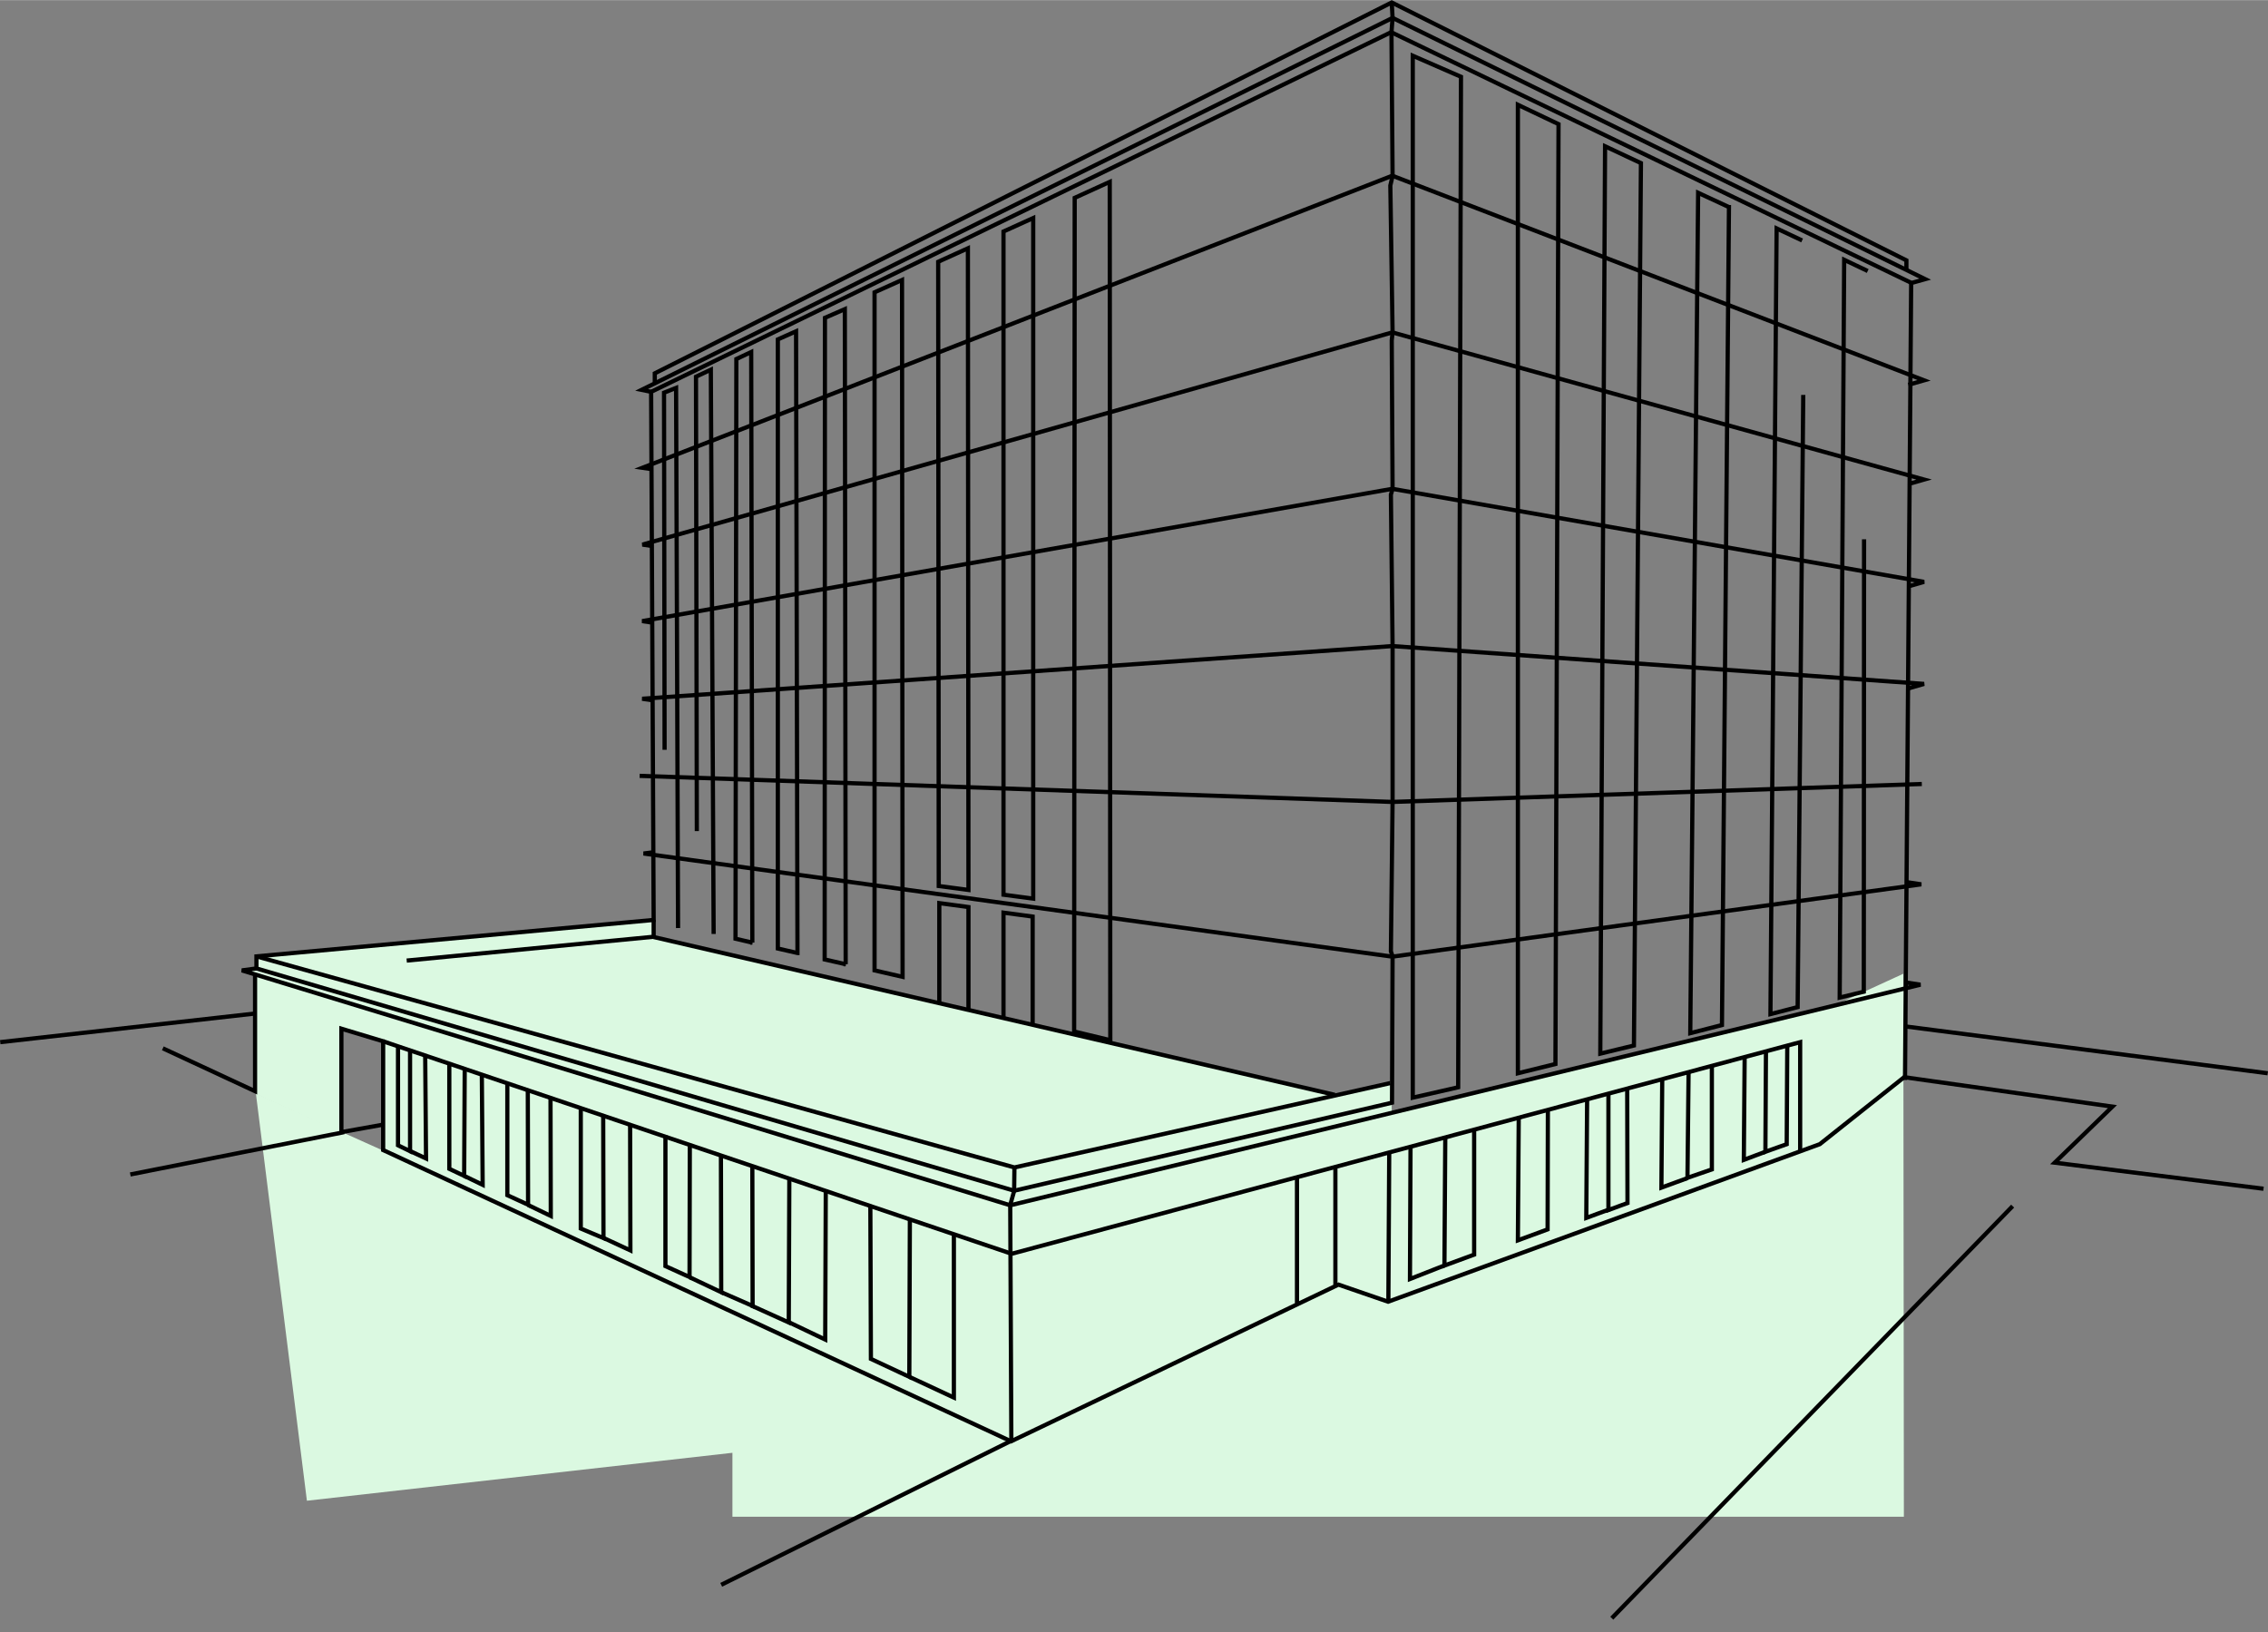 <?xml version="1.0" encoding="UTF-8"?><svg id="a" xmlns="http://www.w3.org/2000/svg" width="809.069" height="582.322" viewBox="0 0 809.08 582.239"><rect x="0" y="0" width="809.08" height="582.239" fill="#808080" stroke="none"/><path d="m233.084,328.239l-141.7,13v4.3l-4.3,1,3.7,1.6.5,42.1,30.4,13.8v-36.9l14.9,4.5v38.8l224.1,103.8,116.8-56,17.7,6.1,152.9-55.7,7.6-4.3-.4-4.9,16.4-10.9,2.8-4.2,4.8-.1.4-31.5-1.3-.2-181.9,44.1-.1-10.7-19.8,4.5-243.5-56.2v-6Z" fill="#dbf9e1" stroke-width="0"/><path d="m375.884,486.439l-14.2-14.6-132.2-37.8-87.9-21.4-50.3-22.6,18.2,145.3,151.8-17.1v22.8h417.9l-.2-193.7-303.1,139.1Z" fill="#dbf9e1" stroke-width="0"/><path d="m680.784,137.239l5.6-1.6-189.7-73-267.5,104.2,3.4.5" fill="none" stroke="#000" stroke-width="1.5"/><path d="m680.784,172.639l5.6-1.6-189.7-52.5-267.5,75.7,3.4.5" fill="none" stroke="#000" stroke-width="1.5"/><path d="m680.784,245.539l5.6-1.6-189.7-13.5-267.6,18.8,3.4.5" fill="none" stroke="#000" stroke-width="1.5"/><path d="m685.584,279.639l-188.9,6.4-268.5-9.3" fill="none" stroke="#000" stroke-width="1.5"/><path d="m680.084,314.639l5.3.8-188.7,25.8-267.1-36.8,3.2-.4" fill="none" stroke="#000" stroke-width="1.5"/><path d="m680.784,209.139l5.6-1.6-189.7-33.2-267.6,47.2,3.4.5" fill="none" stroke="#000" stroke-width="1.5"/><path d="m717.984,430.239l-143,147" fill="none" stroke="#000" stroke-width="1.5"/><path d="m679.584,385.239l2.2-284.3,5-1.4L496.784,6.339,228.884,139.039l3.4.7.9,188.4-141.7,13v4.3l-5.2.7,274.1,83.8,324.7-78.7-5.3-.8" fill="none" stroke="#000" stroke-width="1.5"/><path d="m233.584,136.239v-3.1L496.484.839l183.6,92v3.1" fill="none" stroke="#000" stroke-width="1.5"/><path d="m681.784,100.839L496.284,11.439,232.284,139.739" fill="none" stroke="#000" stroke-width="1.5"/><path d="m496.484.839l.3,5.5-.4,5.2.4,51.2-.8,3.4.8,52.4-.3,2.9.3,52.9-.6,2.1.6,53.9v55.6l-.6,53.4.6,1.8-.2,52.2-134.8,31.4-270.3-79.3" fill="none" stroke="#000" stroke-width="1.5"/><path d="m495.984,386.339l-134.1,30.1-270.4-75.3" fill="none" stroke="#000" stroke-width="1.5"/><path d="m476.184,390.539l-243-56.3" fill="none" stroke="#000" stroke-width="1.5"/><path d="m233.184,328.139h0v6l-88.1,8.5" fill="none" stroke="#000" stroke-width="1.5"/><path d="m58.084,373.939l32.9,15.3v-41.3" fill="none" stroke="#000" stroke-width="1.5"/><path d="m90.884,361.539L.084,371.739" fill="none" stroke="#000" stroke-width="1.5"/><path d="m361.884,416.539l-.1,8.3-1.4,5,.4,84.1-103.5,51.4" fill="none" stroke="#000" stroke-width="1.5"/><path d="m642.184,410.339v-38.6l-281.3,75.5-224.2-75.8" fill="none" stroke="#000" stroke-width="1.5"/><path d="m462.684,464.939v-45" fill="none" stroke="#000" stroke-width="1.5"/><path d="m476.384,415.939v42.4" fill="none" stroke="#000" stroke-width="1.5"/><path d="m495.584,411.439l-.3,52.9" fill="none" stroke="#000" stroke-width="1.5"/><path d="m515.184,451.439l-12.2,4.8.2-46.8" fill="none" stroke="#000" stroke-width="1.5"/><path d="m525.884,403.239v44.3l-10.6,3.9.3-45.4" fill="none" stroke="#000" stroke-width="1.5"/><path d="m552.184,396.039l-.1,42.5-10.6,3.9.3-43.5" fill="none" stroke="#000" stroke-width="1.5"/><path d="m574.284,431.339l-8.4,3.1.3-42" fill="none" stroke="#000" stroke-width="1.5"/><path d="m580.484,388.639l.1,40.5-6.8,2.5v-41.3" fill="none" stroke="#000" stroke-width="1.5"/><path d="m601.984,420.239l-9.3,3.4.3-38.8" fill="none" stroke="#000" stroke-width="1.5"/><path d="m610.684,379.939v37.2l-8.7,3,.4-38" fill="none" stroke="#000" stroke-width="1.5"/><path d="m629.784,410.839l-7.7,2.9.3-36.9" fill="none" stroke="#000" stroke-width="1.5"/><path d="m637.584,373.039l-.2,35.1-7.6,2.7.2-36" fill="none" stroke="#000" stroke-width="1.5"/><path d="m679.784,366.139l129.2,16.7" fill="none" stroke="#000" stroke-width="1.5"/><path d="m807.484,424.039l-74.5-9.3,20.6-20-74.3-10.5-30.1,23.9-154,56.2-17.7-6.1-116.8,55.9-224-103.9v-38.8l-14.9-4.5v36.9l14.5-2.6" fill="none" stroke="#000" stroke-width="1.5"/><path d="m340.284,440.539v58l-15.9-7.4" fill="none" stroke="#000" stroke-width="1.5"/><path d="m324.584,434.639l-.2,56.5-13.7-6.4-.2-54.7" fill="none" stroke="#000" stroke-width="1.5"/><path d="m294.584,424.339l-.2,53.5-13-6.2" fill="none" stroke="#000" stroke-width="1.5"/><path d="m281.584,420.339l-.2,51.4-13.5-6.1" fill="none" stroke="#000" stroke-width="1.5"/><path d="m268.384,415.739l.1,50.1-11.2-4.9" fill="none" stroke="#000" stroke-width="1.5"/><path d="m257.184,411.939l.1,49-11.2-5.3" fill="none" stroke="#000" stroke-width="1.5"/><path d="m246.084,408.039l-.1,47.5-8.6-3.9v-46.6" fill="none" stroke="#000" stroke-width="1.5"/><path d="m224.784,400.939l.1,45.1-9.7-4.5" fill="none" stroke="#000" stroke-width="1.5"/><path d="m215.184,397.839l.1,43.8-8.1-3.4v-43.3" fill="none" stroke="#000" stroke-width="1.5"/><path d="m196.384,391.339l.1,42.4-8.1-3.9" fill="none" stroke="#000" stroke-width="1.5"/><path d="m188.284,388.739l.1,41-7.4-3.4v-40.1" fill="none" stroke="#000" stroke-width="1.5"/><path d="m171.884,383.139l.3,39.5-6.6-3.2" fill="none" stroke="#000" stroke-width="1.5"/><path d="m165.784,380.939l-.2,38.5-5.3-2.5v-37.5" fill="none" stroke="#000" stroke-width="1.5"/><path d="m151.684,376.339l.3,36.9-5.8-2.7" fill="none" stroke="#000" stroke-width="1.5"/><path d="m146.284,374.439v36.2l-4.3-2.1v-35.3" fill="none" stroke="#000" stroke-width="1.5"/><path d="m368.384,365.539v-38.6l-10.4-1.4v37.4" fill="none" stroke="#000" stroke-width="1.5"/><path d="m345.484,360.039v-36.5l-10.4-1.4v35.6" fill="none" stroke="#000" stroke-width="1.5"/><path d="m521.184,27.339l-17.2-7.5v371.7l16.2-3.7,1-360.5Z" fill="none" stroke="#000" stroke-width="1.5"/><path d="m555.984,44.239l-14.5-6.9v345.5l13.4-3.3,1.1-335.3Z" fill="none" stroke="#000" stroke-width="1.5"/><path d="m585.384,58.139l-12.8-6-1.7,323.7,12-2.9,2.5-314.8Z" fill="none" stroke="#000" stroke-width="1.5"/><path d="m616.784,73.839l-11-5.1-2.8,299.8,11.3-2.9,2.5-291.8Z" fill="none" stroke="#000" stroke-width="1.5"/><path d="m642.884,85.739l-9.1-4.3-2.2,280.3,9.7-2.5,2-218.4" fill="none" stroke="#000" stroke-width="1.5"/><path d="m666.284,96.639l-8.4-4-1.6,263.2,8.6-2.1.1-161.4" fill="none" stroke="#000" stroke-width="1.5"/><path d="m368.584,320.539l-10.6-1.4V82.539l10.6-4.8v242.8Z" fill="none" stroke="#000" stroke-width="1.5"/><path d="m321.984,348.439l-10-2.3V104.239l9.8-4.4.2,248.6Z" fill="none" stroke="#000" stroke-width="1.5"/><path d="m345.484,317.439l-10.6-1.4-.2-222.7,10.6-4.8.2,228.9Z" fill="none" stroke="#000" stroke-width="1.5"/><path d="m301.684,343.939l-7.5-1.7.1-228.9,7.1-3.1.3,233.7Z" fill="none" stroke="#000" stroke-width="1.5"/><path d="m396.084,371.039l-12.9-3.1.2-297.4,12.5-5.7.2,306.2Z" fill="none" stroke="#000" stroke-width="1.5"/><path d="m284.484,339.939l-7-1.6V121.039l6.5-2.9.5,221.8Z" fill="none" stroke="#000" stroke-width="1.5"/><path d="m268.384,336.239l-6-1.4.3-206.8,5.3-2.5.4,210.7Z" fill="none" stroke="#000" stroke-width="1.5"/><path d="m248.584,296.439l-.3-162.1,5.3-2.5,1,201.3" fill="none" stroke="#000" stroke-width="1.5"/><path d="m237.084,267.439l-.2-127.4,4.3-1.7.7,192.7" fill="none" stroke="#000" stroke-width="1.5"/><path d="m46.484,418.939l76.3-15.1" fill="none" stroke="#000" stroke-width="1.5"/></svg>